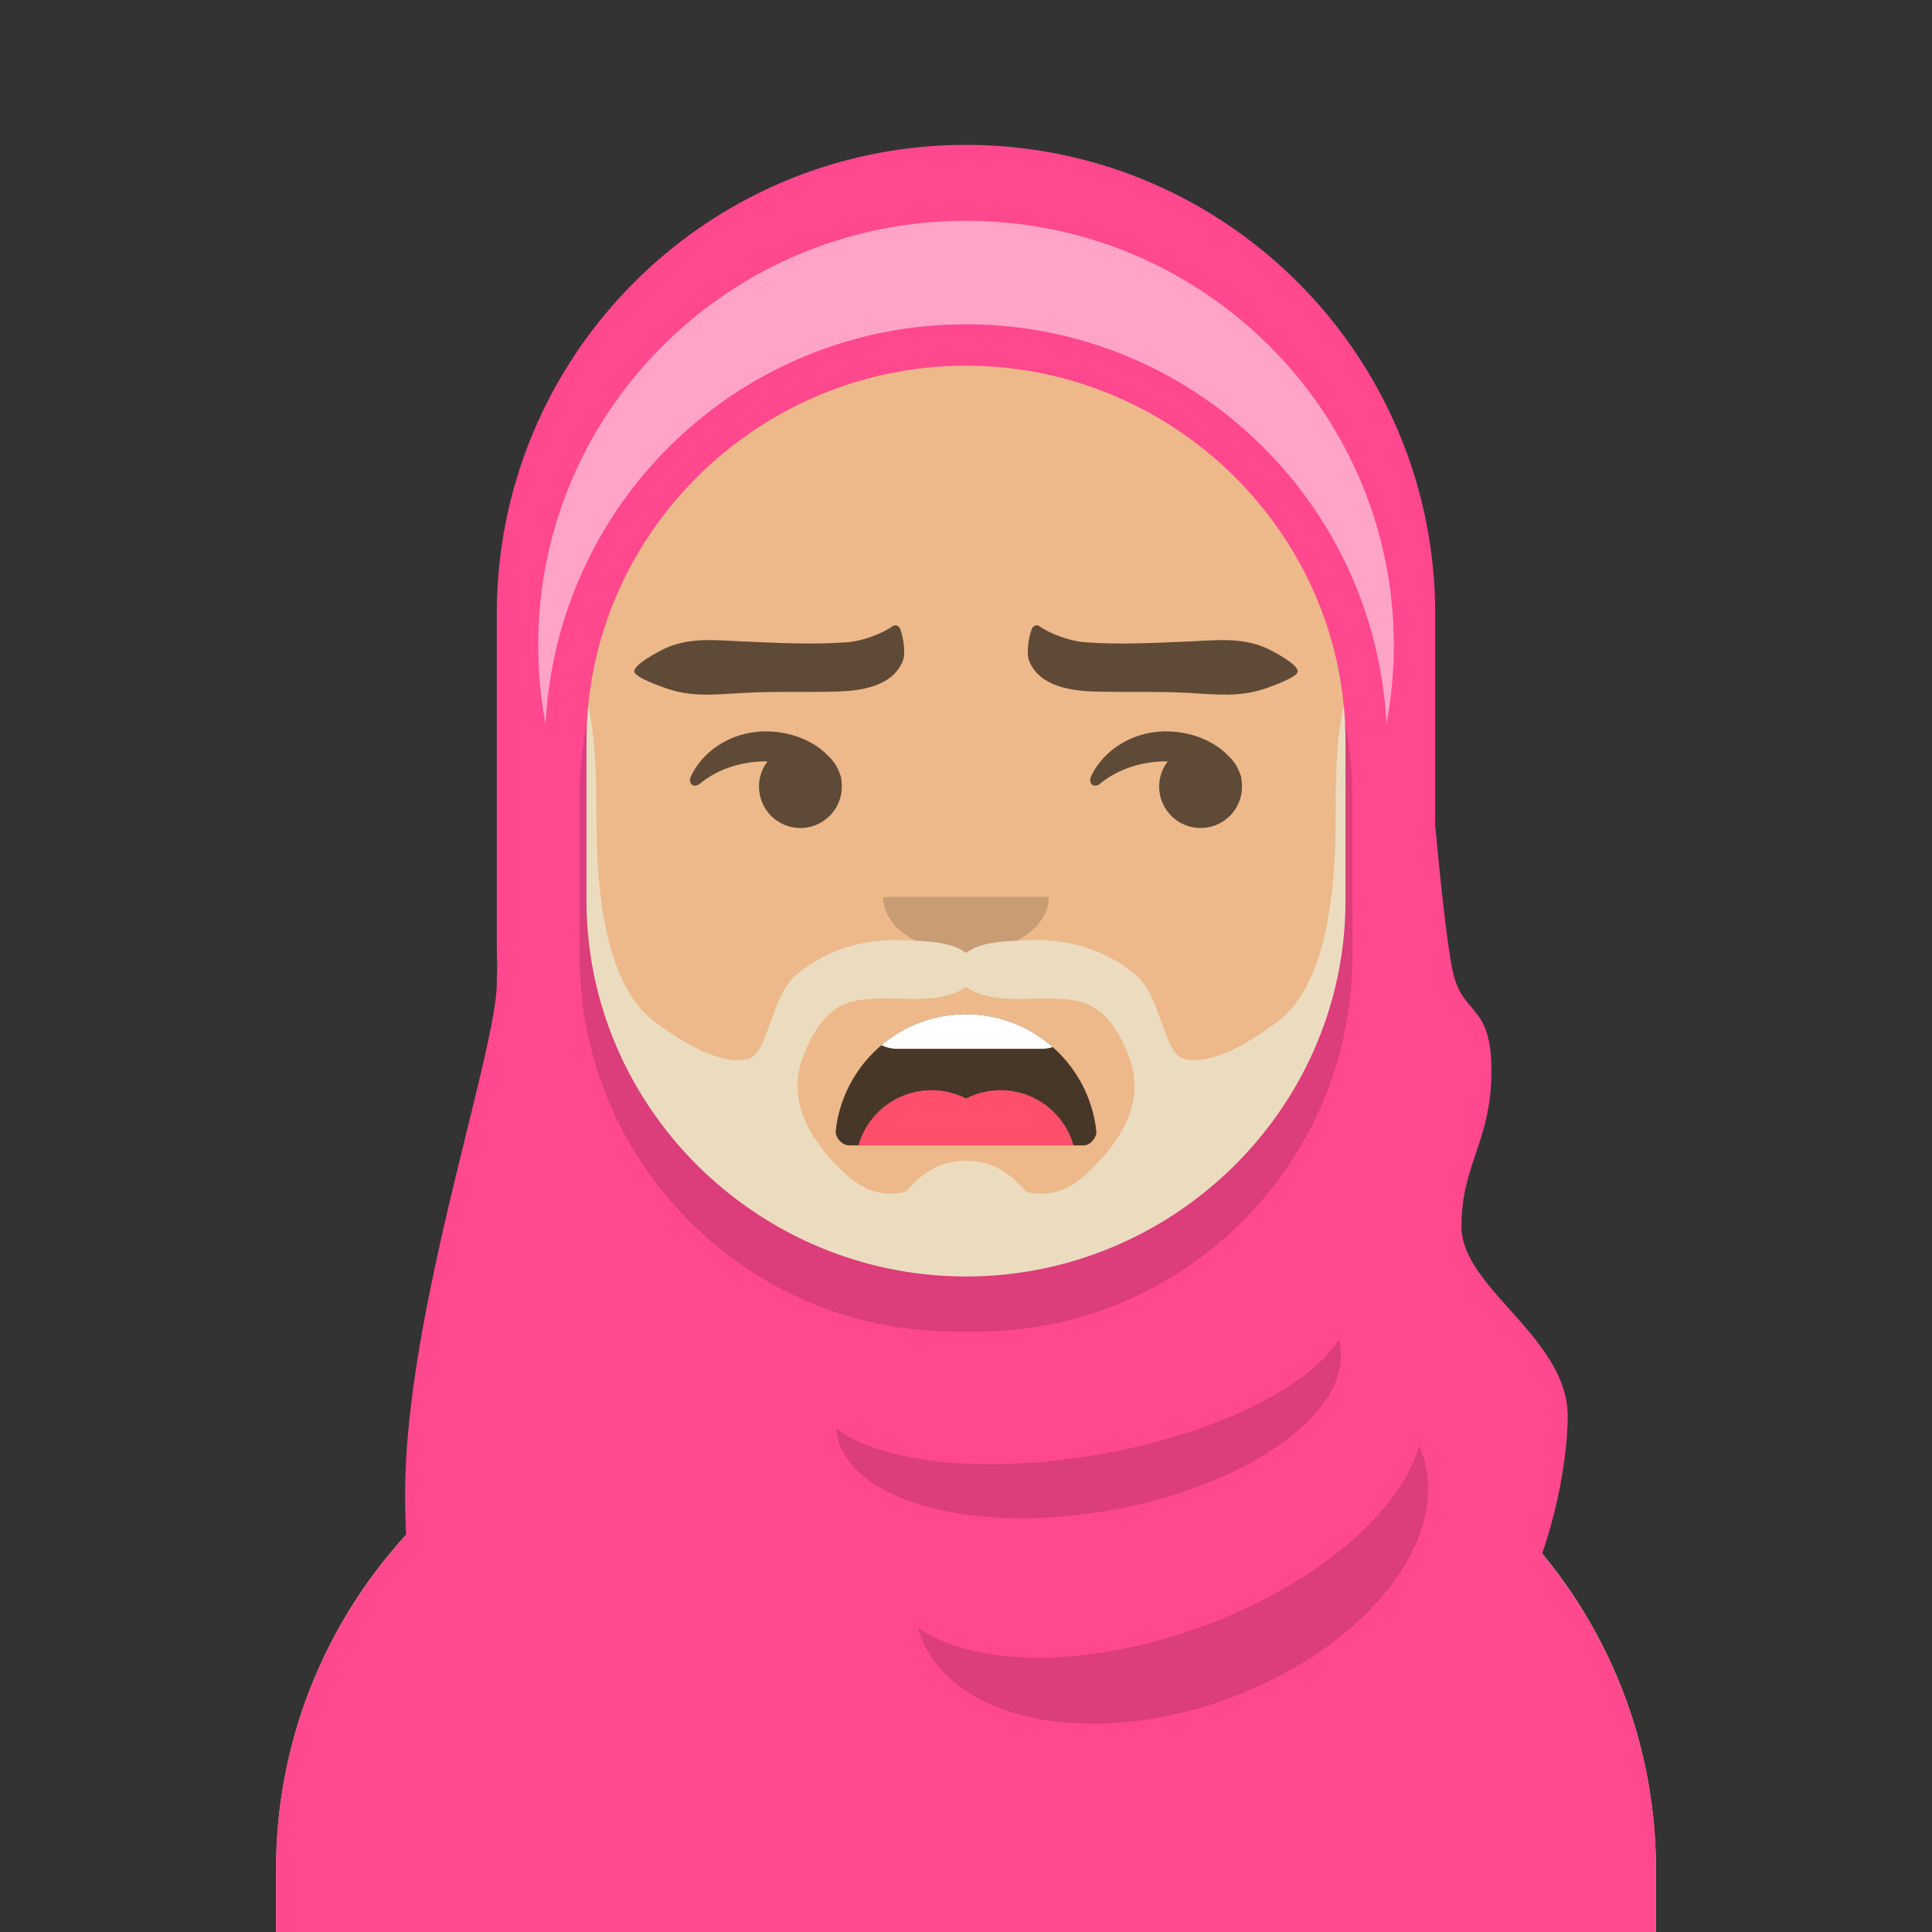 <svg viewBox="0 0 280 280" fill="none" xmlns="http://www.w3.org/2000/svg"><rect x="0" y="0" width="280" height="280" fill="#333333" stroke="none"/><g transform="translate(40, 36)"><path d="M100 0C69.072 0 44 25.072 44 56v6.166c-5.675.952-10 5.888-10 11.834v14c0 6.052 4.48 11.058 10.305 11.881 2.067 19.806 14.458 36.541 31.695 44.73V163h-4c-39.764 0-72 32.236-72 72v9h200v-9c0-39.764-32.236-72-72-72h-4v-18.389c17.237-8.189 29.628-24.924 31.695-44.73C161.52 99.058 166 94.052 166 88V74c0-5.946-4.325-10.882-10-11.834V56c0-30.928-25.072-56-56-56z" fill="#EDB98A"/><path d="M76 144.611v8A55.79 55.79 0 00100 158a55.789 55.789 0 0024-5.389v-8A55.789 55.789 0 01100 150a55.79 55.79 0 01-24-5.389z" fill="#000" fill-opacity=".1"/></g><g transform="translate(8, 170)"><path d="M132.5 54c18.502 0 33.5-9.626 33.5-21.5a14.08 14.08 0 00-.376-3.232C202.76 32.138 232 63.18 232 101.052V110H32v-8.948c0-38.217 29.775-69.48 67.393-71.855A14.108 14.108 0 0099 32.5C99 44.374 113.998 54 132.5 54z" fill="#FF488E"/><g transform="translate(77, 228)"><path fill-rule="evenodd" clip-rule="evenodd" d="M65.933 25.391c-4.082 1.38-8.55 3.324-10.905 7.074-1.847 2.942-1.971-.455-4.55.593-2.508 1.019-1.822 5.223-2.733 7.301-.708-1.191-1.043-2.516-1.935-3.604a6.607 6.607 0 001.814-1.724c.156-.32-4.792.348-5.076.43-1.411.401-2.74.77-4.088 1.429a78.83 78.83 0 001.965-2.989c.207-.68.576-.682 1.108-.006.748.036 1.178.357 1.962.177 2.915-.666 3.843-6.223.25-5.987a93.375 93.375 0 004.253-8.802c.502 4.291 6.08 2.813 7.719.525 2.14-2.989-.604-8.662-4.483-8.112.58-1.375 1.17-2.762 1.649-4.178 1.092 1.61 3.001 2.39 4.538 3.457a18.2 18.2 0 014.163 4.006c2.386 3.14 3.793 7.007 6.215 10.053a6.982 6.982 0 00-1.866.357zm9.006-4.388c-.632-5.758-5.15-11.601-9.44-15.176-2.55-2.125-10.24-7.385-13.306-3.34 2.472 1.071 5.2 1.33 7.65 2.489 3.32 1.572 5.922 4.16 8.168 7.055 3.138 4.045 7.97 12.283.474 14.386.518-.338.819-.709 1.228-1.308-1.007-.233-.6-1.878-.954-2.952-.412-1.25-1.21-2.467-1.884-3.582a56.617 56.617 0 00-3.504-5.171c-1.678-2.186-3.686-3.907-5.977-5.396-.907-.589-1.775-1.11-2.817-1.415-1.349-.394-.907.086-1.276-1.146-.232-.773-.024-1.763-.246-2.592-1.973 1.658-2.615 4.055-3.5 6.381-1.02 2.684-2.122 5.335-3.196 7.997-2.635 6.535-6.034 12.395-9.891 18.247-.672 1.02-2.165 2.95-1.09 4.174.96 1.095 2.33.306 3.386-.139 1.436-.604 3.385-2.164 4.935-1.347 1.998 1.054 1.054 4.984 4.214 4.827 3.114-.154 2.528-5.28 3.527-7.317 2.311 1.685 4.175.64 5.579-1.611 1.626-2.61 3.775-3.657 6.513-4.938 1.12-.524 3.034-1.94 4.2-2.115.966-.145 1.894.883 3.184.837 3.098-.113 4.392-4.253 4.023-6.848z" fill="#fff"/><path fill-rule="evenodd" clip-rule="evenodd" d="M53.537 23.834c-2.425-.445-5.807-.074-6.029 3.153-.136 1.978 1.41 3.848 3.082 4.664 5.122 2.5 9.109-6.688 2.947-7.817zm9.799-3.676c-.65-.706-1.703-1.24-2.675-.992.31-.215.568-.602.864-.84-3.156-2.286-5.14 3.479-3.346 5.748 2.718 3.44 8.037-.766 5.157-3.916z" fill="#fff"/></g></g><g transform="translate(86, 134)"><path fill-rule="evenodd" clip-rule="evenodd" d="M35.118 29.872C36.176 20.38 44.226 13 54 13c9.804 0 17.874 7.426 18.892 16.96.082.767-.775 2.04-1.85 2.04H37.088c-1.08 0-2.075-1.178-1.97-2.128z" fill="#000" fill-opacity=".7"/><path d="M69.586 32H38.414c1.306-4.617 5.55-8 10.586-8 1.8 0 3.5.433 5 1.2 1.5-.767 3.2-1.2 5-1.2 5.035 0 9.28 3.383 10.586 8z" fill="#FF4F6D"/><path d="M66.567 17.75c-.493.162-1.02.25-1.567.25H44a4.98 4.98 0 01-2.243-.53A18.923 18.923 0 0154 13c4.818 0 9.218 1.794 12.567 4.75z" fill="#fff"/></g><g transform="translate(112, 122)"><path fill-rule="evenodd" clip-rule="evenodd" d="M16 8c0 4.418 5.373 8 12 8s12-3.582 12-8" fill="#000" fill-opacity=".16"/></g><g transform="translate(84, 90)"><path d="M26.998 16c-4.834 0-8.991 2.648-10.838 6.447-.54 1.111.387 1.853 1.277 1.125 2.437-1.993 5.82-3.228 9.56-3.228.082 0 .163 0 .244.002a6 6 0 1010.699 2.8 2 2 0 00-.125-.739 7.55 7.55 0 00-.144-.372 6.007 6.007 0 00-1.646-2.484C33.9 17.317 30.507 16 26.998 16zm58 0c-4.834 0-8.991 2.648-10.838 6.447-.54 1.111.387 1.853 1.278 1.125 2.436-1.993 5.82-3.228 9.56-3.228.08 0 .162 0 .243.002a6 6 0 1010.699 2.8 2 2 0 00-.125-.739 7.55 7.55 0 00-.144-.372 6.007 6.007 0 00-1.646-2.484C91.9 17.317 88.506 16 84.998 16z" fill="#000" fill-opacity=".6"/></g><g transform="translate(84, 82)"><path fill-rule="evenodd" clip-rule="evenodd" d="M38.66 11.09c-4.998.362-9.923.086-14.918-.122-3.83-.158-7.717-.681-11.374 1.012-.7.324-4.53 2.28-4.44 3.349.07.855 3.935 2.191 4.63 2.436 3.67 1.29 7.181.895 10.954.67 4.628-.278 9.236-.074 13.861-.214 3.116-.093 7.917-.62 9.457-4.398.464-1.137.105-3.413-.36-4.657-.185-.496-.72-.683-1.125-.397-1.45 1.023-4.261 2.146-6.685 2.321zm34.68 0c4.998.362 9.923.086 14.918-.122 3.83-.158 7.717-.681 11.374 1.012.7.324 4.53 2.28 4.441 3.349-.071.855-3.936 2.191-4.632 2.436-3.668 1.29-7.18.895-10.954.67-4.627-.278-9.235-.074-13.86-.214-3.116-.093-7.917-.62-9.457-4.398-.464-1.137-.105-3.413.36-4.657.185-.496.72-.683 1.125-.397 1.45 1.023 4.261 2.146 6.685 2.321z" fill="#000" fill-opacity=".6"/></g><g transform="translate(56, 72)"><path fill-rule="evenodd" clip-rule="evenodd" d="M101.428 98.169c-2.513 2.294-5.19 3.325-8.575 2.604-.582-.124-2.957-4.538-8.853-4.538-5.897 0-8.27 4.414-8.853 4.538-3.385.721-6.062-.31-8.576-2.604-4.725-4.313-8.654-10.26-6.293-16.75 1.23-3.382 3.232-7.095 6.873-8.173 3.887-1.15 9.346-.002 13.264-.788 1.27-.254 2.656-.707 3.585-1.458.929.75 2.316 1.204 3.585 1.458 3.918.786 9.376-.362 13.264.788 3.641 1.078 5.642 4.79 6.873 8.173 2.361 6.49-1.568 12.437-6.294 16.75zM140.081 26c-3.41 8.4-2.093 18.858-2.724 27.676-.513 7.167-2.02 17.91-8.384 22.538-3.255 2.368-9.179 6.346-13.431 5.236-2.927-.764-3.24-9.16-7.087-12.303-4.363-3.565-9.812-5.131-15.306-4.89-2.37.105-7.165.08-9.15 1.903-1.983-1.822-6.777-1.798-9.148-1.902-5.494-.242-10.943 1.324-15.306 4.889-3.847 3.143-4.16 11.54-7.087 12.303-4.252 1.11-10.176-2.868-13.431-5.236-6.365-4.628-7.87-15.37-8.384-22.538-.63-8.818.686-19.276-2.724-27.676-1.66 0-.565 16.129-.565 16.129v20.356c.032 15.288 9.581 38.17 30.754 46.908C63.286 111.53 75.015 115 84 115s20.714-3.14 25.892-5.277c21.173-8.737 30.722-31.95 30.754-47.238V42.13S141.74 26 140.081 26z" fill="#ECDCBF"/></g><g transform="translate(7, 0)"><path fill-rule="evenodd" clip-rule="evenodd" d="M65.996 77.34A68.436 68.436 0 0065 89v48c0 .973.02 1.942.06 2.905-.02.823-.04 1.527-.06 2.095.138 3.68-1.857 11.795-4.34 21.897-3.876 15.776-8.944 36.399-8.944 52.549 0 13.015 1.983 22.845 3.89 32.297C57.582 258.528 59.475 267.908 59 280h47s-.948-13.209-2.473-26.357c10.051 10.206 22.824 16.833 39.05 16.833 70.549 0 77.623-53.827 77.623-65.233 0-6.04-4.322-10.885-8.386-15.441-3.612-4.049-7.02-7.869-7.011-12.097.009-4.353 1.03-7.395 2.08-10.523 1.117-3.327 2.267-6.753 2.267-11.962 0-5.82-1.432-7.51-2.909-9.255-1.088-1.284-2.201-2.598-2.785-5.611-.881-4.546-1.863-14.324-2.456-20.776V89c0-37.555-30.445-68-68-68-33.487 0-61.321 24.206-66.958 56.076L66 77l-.004.34zM133 53c-30.1 0-55 24.4-55 54.5v23c0 30.1 24.9 54.5 55 54.5s55-24.4 55-54.5v-23c0-30.1-24.9-54.5-55-54.5z" fill="#FF488E"/><path d="M193.926 104.96A61.39 61.39 0 00195 93.5c0-33.965-27.758-61.5-62-61.5-34.242 0-62 27.535-62 61.5 0 3.916.369 7.747 1.074 11.46C73.66 72.683 100.33 47 133 47s59.341 25.683 60.926 57.96z" fill="#fff" fill-opacity=".5"/><path d="M78.073 104.686A54.7 54.7 0 0078 107.5v23c0 30.1 24.9 54.5 55 54.5s55-24.4 55-54.5v-23c0-.944-.024-1.882-.073-2.814A54.72 54.72 0 01189 115.5v23c0 30.1-24.4 54.5-54.5 54.5h-3c-30.1 0-54.5-24.4-54.5-54.5v-23c0-3.703.37-7.319 1.073-10.814zm108.977 89.458c-4.388 6.903-17.904 13.661-34.645 16.612-16.742 2.952-31.754 1.225-38.238-3.761.022.261.056.521.101.78 1.71 9.695 19.427 14.675 39.572 11.123 20.145-3.553 35.091-14.292 33.381-23.987a9.041 9.041 0 00-.171-.767zm11.61 15.344c-2.641 9.597-14.874 20.212-31.556 26.284-16.682 6.072-32.877 5.803-41.069.149.096.338.205.673.326 1.005 4.527 12.437 24.47 16.596 44.544 9.29 20.074-7.307 32.678-23.312 28.151-35.749a14.938 14.938 0 00-.396-.979z" opacity=".9" fill="#000" fill-opacity=".16"/></g></svg>